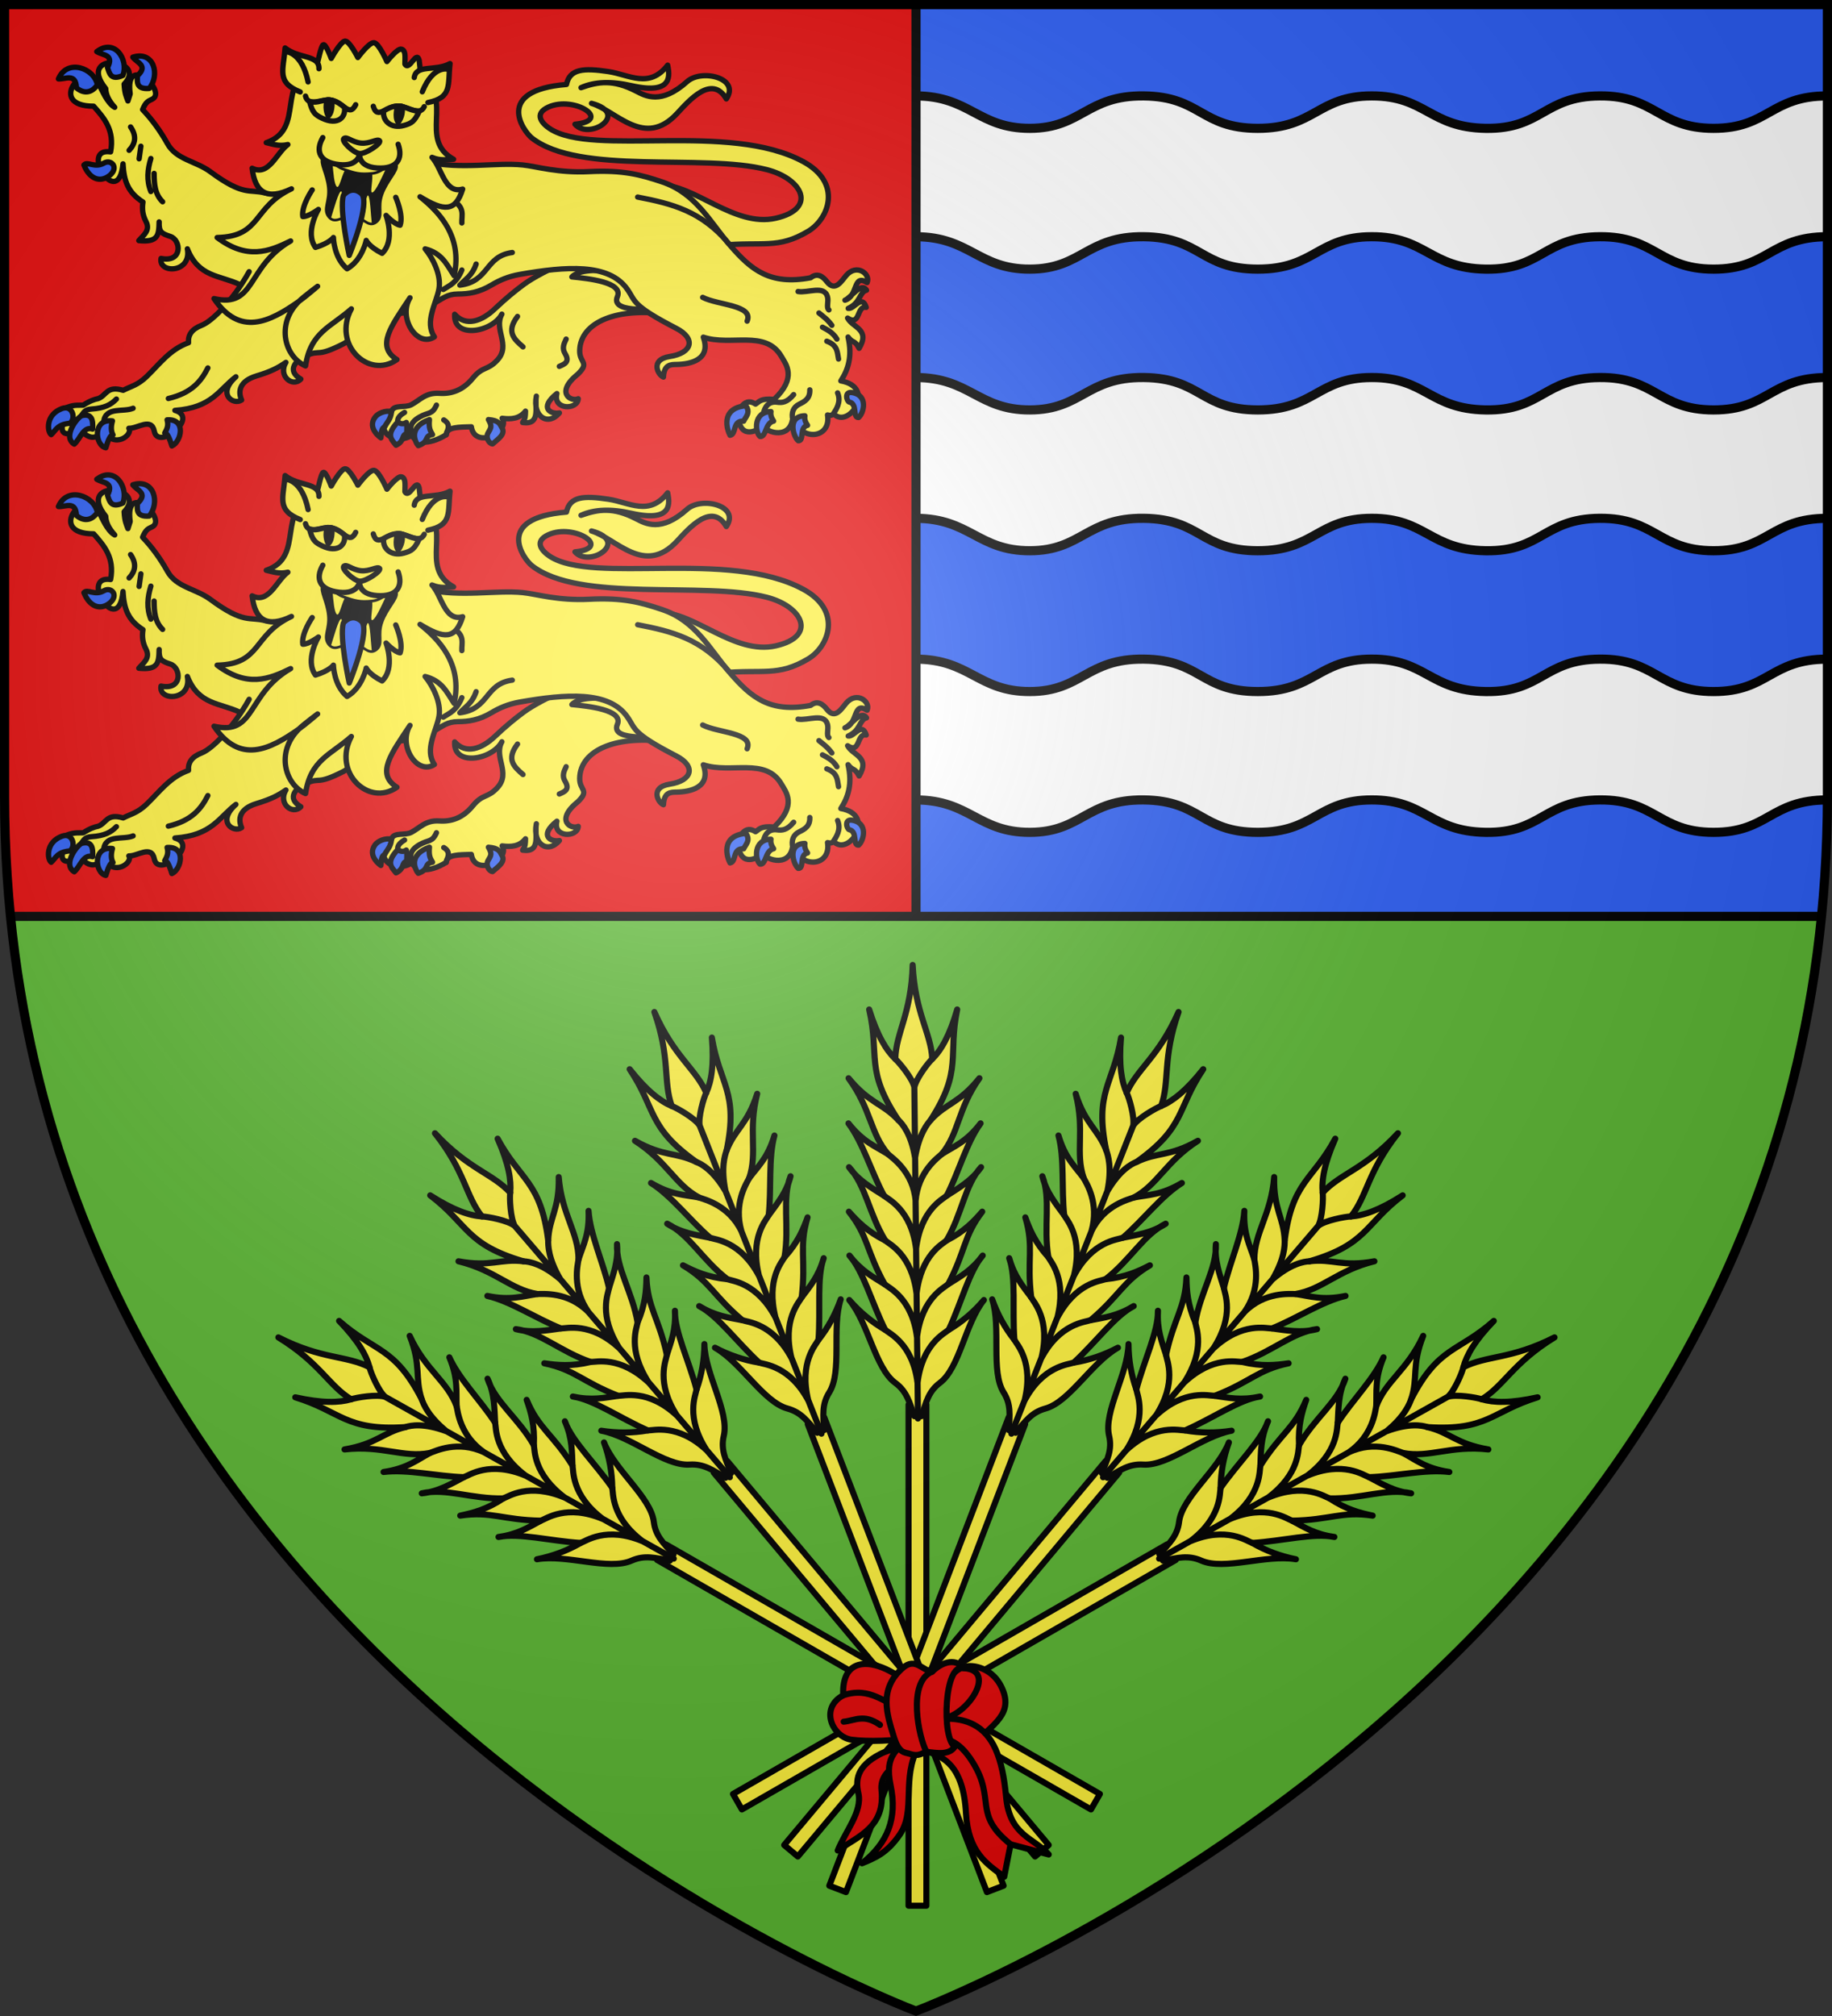 <?xml version="1.0" encoding="UTF-8" standalone="no"?><svg height="660" width="600" xmlns="http://www.w3.org/2000/svg" xmlns:xlink="http://www.w3.org/1999/xlink"><rect width="100%" height="100%" fill="#333333" stroke="none"/><clipPath id="a"><path d="m300 1.5v298.5h296.562c1.269-12.75 1.938-25.736 1.938-39.254v-259.246z"/></clipPath><radialGradient id="b" cx="221.445" cy="226.331" gradientTransform="matrix(1.353 0 0 1.349 -77.629 -85.747)" gradientUnits="userSpaceOnUse" r="300"><stop offset="0" stop-color="#fff" stop-opacity=".314"/><stop offset=".19" stop-color="#fff" stop-opacity=".251"/><stop offset=".6" stop-color="#6b6b6b" stop-opacity=".125"/><stop offset="1" stop-opacity=".125"/></radialGradient><path d="m3.438 300c25.57 256.446 296.562 358.5 296.562 358.5v-.104s270.894-101.996 296.553-358.396z" fill="#5ab532" fill-rule="evenodd"/><path d="m300 1.5v298.5h-296.562c-1.269-12.75-1.938-25.736-1.938-39.254v-259.246z" fill="#e20909"/><path d="m300 1.5v298.5h296.562c1.269-12.75 1.938-25.736 1.938-39.254v-259.246z" fill="#2b5df2"/><path d="m620.776 222.896c-6.322-3.118-10.459-7.112-22.276-7.112-18.726 0-19.31 10.643-37.333 10.614-18.023-.029-18.909-10.762-37.279-10.614-18.37.148-18.888 10.909-37.315 10.614-18.427-.295-19.53-10.635-37.324-10.614-17.793.021-18.596 10.624-37.324 10.614-18.728-.01-18.53-10.394-37.315-10.614-18.784-.22-20.302 10.568-37.279 10.614-16.977.046-19.649-10.547-37.333-10.614-10.526-.04-16.416 3.6-22.276 6.756v46.096c5.86-3.157 11.75-6.796 22.276-6.756 17.684.067 20.356 10.66 37.333 10.614 16.977-.046 18.494-10.834 37.279-10.614 18.784.22 18.587 10.604 37.315 10.614 18.728.01 19.53-10.593 37.324-10.614 17.794-.021 18.897 10.319 37.324 10.614 18.427.295 18.945-10.466 37.315-10.614 18.37-.148 19.256 10.585 37.279 10.614 18.023.029 18.607-10.614 37.333-10.614 11.817 0 15.953 3.994 22.276 7.112zm0-184.383c-6.322-3.118-10.459-7.112-22.276-7.112-18.726 0-19.31 10.643-37.333 10.614-18.023-.029-18.909-10.762-37.279-10.614-18.37.148-18.888 10.909-37.315 10.614-18.427-.295-19.53-10.635-37.324-10.614-17.793.021-18.596 10.624-37.324 10.614-18.728-.01-18.53-10.394-37.315-10.614-18.784-.22-20.302 10.568-37.279 10.614-16.977.046-19.649-10.547-37.333-10.614-10.526-.04-16.416 3.6-22.276 6.756v46.096c5.86-3.157 11.75-6.796 22.276-6.756 17.684.067 20.356 10.66 37.333 10.614 16.977-.046 18.494-10.834 37.279-10.614 18.784.22 18.587 10.604 37.315 10.614 18.728.01 19.53-10.593 37.324-10.614 17.794-.021 18.897 10.319 37.324 10.614 18.427.295 18.945-10.466 37.315-10.614 18.37-.148 19.256 10.585 37.279 10.614 18.023.029 18.607-10.614 37.333-10.614 11.817 0 15.953 3.994 22.276 7.112zm0 92.192c-6.322-3.118-10.459-7.112-22.276-7.112-18.726 0-19.31 10.643-37.333 10.614-18.023-.029-18.909-10.762-37.279-10.614-18.37.148-18.888 10.909-37.315 10.614-18.427-.295-19.53-10.635-37.324-10.614-17.793.021-18.596 10.624-37.324 10.614-18.728-.01-18.53-10.394-37.315-10.614-18.784-.22-20.302 10.568-37.279 10.614-16.977.046-19.649-10.547-37.333-10.614-10.526-.04-16.416 3.6-22.276 6.756v46.096c5.86-3.157 11.75-6.796 22.276-6.756 17.684.067 20.356 10.66 37.333 10.614 16.977-.046 18.494-10.834 37.279-10.614 18.784.22 18.587 10.604 37.315 10.614 18.728.01 19.53-10.593 37.324-10.614 17.794-.021 18.897 10.319 37.324 10.614 18.427.295 18.945-10.466 37.315-10.614 18.37-.148 19.256 10.585 37.279 10.614 18.023.029 18.607-10.614 37.333-10.614 11.817 0 15.953 3.994 22.276 7.112z" style="fill:#fff;fill-rule:evenodd;stroke:#000;stroke-width:3;stroke-linecap:round;stroke-linejoin:round;clip-path:url(#a)"/><g id="c" stroke="#000" stroke-linecap="round" stroke-linejoin="round" stroke-width="3.401" transform="matrix(.516 0 0 .513 15.357 14.903)"><g stroke-width="3.401"><path d="m122.374 152.533c-12.575-6.049-26.118-4.543-33.207-22.784 2.896 15.653-18.481 15.962-16.723 6.136 13.994 2.841 12.708-11.814 5.973-14.02-5.808-1.902-7.389-2.957-7.167-9.317-.18 8.376-.573 13.245-12.901 11.945 2.723-3.305 7.552-6.363 4.539-12.184-2.191-4.234-2.555-8.069-1.911-12.423-9.595-6.168-12.077-13.49-12.662-24.368-2.842 30.302-28.15-10.655-7.884-7.645 2.62-13.851-4.039-21.516-10.751-29.146-30.478 0-5.082-31.18 3.584-13.379 1.688 2.691 4.73 11.197 9.795 14.096-3.923-4.317-5.631-8.265-5.734-11.945-19.043-24.143 27.377-19.15 11.706-2.867.338 6.333 1.45 8.021 2.389 10.751l1.433-4.539c-3.671-26.489 23.707-1.866 14.095 3.345-2.747 1.358-4.084 1.615-6.211 6.689 5.914 6.259 11.215 13.521 15.767 21.74 5.709 10.308 17.974 11.034 27.235 17.918 21.497 15.98 24.67 10.868 34.879 13.618l52.331 6.319-7.491 50.568z" fill="#fcef3c" stroke-width="3.401"/><path d="m128.363 144.316c-10.175 18.323-23.524 31.675-30.111 34.229-6.285 2.436-8.766 6.147-8.354 11.139-11.775 4.19-18.366 13.563-26.454 21.442-5.863 5.712-10.067 6.327-15.037 8.911-10.514-3.198-10.618 3.425-15.872 5.291-2.451.511-5.232 1.434-9.468 4.177-3.647.212-6.222-.647-12.809 2.506 3.767 4.832-9.013 21.253 11.188 13.864 3.941 3.118 8.154 7.551 14.708-.219 6.323 12.265 18.723 2.742 15.872-1.392 5.495.284 14.332-7.228 16.151 1.949 2.47 12.462 28.816-8.811 13.088-13.366 23.583-1.699 27.861-13.125 38.706-21.442-12.348 11.152-1.529 18.35 3.62 14.84-2.338-5.322-1.627-12.03 9.468-15.397 9.251-2.808 13.697-5.182 18.657-8.632-5.208 8.637 4.205 16.214 9.468 10.663-9.574-5.643-2.669-12.337 3.122-14.881 9.874-4.337 6.208 1.476 24.166-7.756l19.771-12.531" fill="#fcef3c" stroke-width="3.401"/><path d="m393.928 171.63c-30.83-4.739-55.46 4.353-55.749 23.169-.12 7.819 6.435 7.299-.928 14.685-15.132 12.194-4.454 18.129 0 15.928-.441 7.294-16.296 7.255-13.552-3.305-11.936 9.534-3.301 13.427 1.606 12.355-7.424 8.774-17.15 2.194-14.638-10.703-1.209 6.817 3.104 18.519-8.688 16.857 1.828-3.02 1.678-3.843 1.81-7.287-3.884 4.971-9.205 5.274-14.842 4.548 5.551 8.643-17.3 20.079-19.549 5.43-7.617.269-15.678-.041-15.928 5.068-11.316 7.115-20.51 5.44-21.721-.158-3.215 4.046-15.906 4.379-17.888-3.831 1.325-2.997 2.399-4.475 5.013-11.215 1.612-4.156 8.396-1.766 12.513-3.982 5.479-2.95 9.092-7.826 17.738-7.24 7.647.518 14.938-1.92 21.139-9.578 6.517-8.048 9.374-4.675 15.786-11.78 8.573-9.501-2.646-19.378 2.738-29.165-6.068 11.507-30.957 16.088-29.971.073 7.123 8.081 17.178 4.474 25.472-3.435 7.34-6.999 13.048-11.632 18.413-15.62 13.244-9.846 40.31-19.258 45.251-26.789l45.975 45.975z" fill="#fcef3c" stroke-width="3.401"/><path d="m333.219 147.678c10.178 1.022 32.816 3.305 28.873 12.611-2.656 6.269 5.796 7.552 11.782 7.965 5.513.38 6.689-1.57 7.467-2.821l-20.244-21.701c-6.415.172-22.427-1.919-27.878 3.946z" fill="#fcef3c" stroke-width="3.401"/><path d="m389.008 89.073c21.679-.797 47.262 27.125 73.582 21.152 26.481-6.01 17.203-25.1-5.64-31.022-40.365-10.464-119.006 3.756-149.213-20.254-5.021-3.991-24.426-30.305 22.049-34.099 2.051-9.913 10.659-10.622 26.663-8.204 13.3 2.01 25.804 11.11 37.56-4.102.951 5.378 4.484 19.31-22.946 13.075-12.684-2.908-23.466-2.646-32.047 1.282 10.993-3.923 20.39-5.351 34.868 2.147 6.042 3.129 15.958 8.918 32.454-6.007 9.145-8.274 33.921-2.364 24.91 11.038-9.143-15.891-23.741 1.106-31.213 9.23-20.791 22.605-38.455-1.529-54.353-6.41 24.654 6.503-1.088 23.944-10.512 13.332 24.194-2.382-.391-18.441-16.856-10.946-9.708 4.419-3.748 10.698.878 13.753 27.568 18.205 113.623-4.668 160.833 21.036 25.167 13.703 16.201 36.573 3.333 44.354-19.46 11.767-29.173 6.46-55.764 9.101z" fill="#fcef3c" stroke-width="3.401"/><path d="m241.005 74.241c21.993 5.016 43.903.223 61.101 1.986 8.695.891 22.252 5.256 42.115 4.238 21.538-1.104 32.758 2.036 46.182 6.545 21.719 7.295 30.597 25.921 43.442 40.794 13.261 15.353 25.101 25.29 50.901 20.416 4.412-3.52 7.926-.665 10.329 2.483 5.247 6.874 9.356-.557 12.216-3.919 6.78-7.972 15.735-.809 13.299 4.495-9.225-5.84-5.45 8.668-14.048 11.239 3.826-1.436 10.157-11.883 13.673-6.369-4.689 1.232-3.516 7.936-11.613 11.613 3.773.633 8.663-9.362 11.426-.656-6.204-1.378-3.517 12.283-11.8 6.837 3.235 6.219 14.572 7.035 7.305 19.293-2.986-5.683-3.808-2.84-7.024-7.211 2.883 12.57-.035 20.886-4.589 28.003 22.978 4.069 4.875 31.079-4.589 20.979-.791.983-2.05 1.265-3.84.749 2.317 14.467-15.196 17.372-22.289 3.184-2.418 13.435-18.894 7.153-18.543 2.997-1.554 2.938-12.537 9.421-15.172-1.311-.463-3.259.929-7.136 1.873-10.864 2.81-3.118 5.619-2.796 8.429-.937 2.47-1.562 3.205-3.791 11.8-2.997 14.629-13.955 7.585-22.275 4.589-27.441-10.015-17.27-32.152-6.376-49.543-12.269 5.135 14.486-8.224 17.252-16.858 17.42-3.715.072-8.09-.102-8.429 8.054-3.502-1.309-8.698-11.159 3.933-13.112 14.468-2.237 16.769-11.451 4.214-17.982-28.912-15.039-25.615-17.245-31.187-25.1-11.728-16.535-38.655-14.508-67.992-9.366-7.611 1.334-13.196 3.876-17.981 6.743-8.128 4.869-14.646 5.755-21.54 5.807-6.612.05-9.625 2.905-13.861 5.245-11.614 6.415-18.291 6.752-24.35 7.118z" fill="#fcef3c" stroke-width="3.401"/><path d="m251.594 155.673c4.066-2.645 8.257-3.912 11.79-12.422m-.008-30.009c-.236-4.811 2.227-9.934-5.933-14.432-2.83-1.56-5.011-3.462-6.496-6.213m44.439 39.496c-17.553 2.364-14.424 18.479-33.265 20.843 3.581-3.995 7.751-5.927 10.316-13.475m102.533-42.739c21.884 4.254 40.486 8.903 57.937 29.782m-16.672 34.222c9.487 5.021 32.517 4.833 28.212 15.159m54.921 58.864c1.261-2.096 5.04-7.05 2.505-13.077m-47.044 13.101c.702-4.028 3.193-7.89 8.635-7.146 3.071.42 6.266.309 10.496-4.838m-.521 16.153c-1.071-4.669.294-8.18 4.094-10.049 3.617-1.78 6.895-3.675 6.699-9.156m5.806-49.054c2.646 2.213 5.17 3.817 8.188 7.89m-5.955 1.191c3.45 1.801 6.871 3.656 9.156 7.593m-6.402 1.34c7.092 2.678 6.584 7.199 7.444 11.389m-25.702-43.099c6.227 1.09 16.581-4.176 18.675 3.281.877 3.123-.916 6.927.905 8.467m-436.699-104.464-1.119 8.02m-5.409-20.331c3.945 5.772 3.072 10.64-.933 14.922m13.803 5.223c-2.122 7.026-2.831 14.051 0 21.077m2.052-11.564c.045 6.734.475 13.314 5.409 18.092m-37.398 140.197c1.425-9.603 12.357-5.737 18.672-8.411m-32.634 4.374c1.162-1.29 1.752-3.58 6.056-3.869 8.604-.578 12.537-2.849 15.981-6.392m32.971-.336c14.868-3.519 20.848-11.112 25.065-19.513m120.547 34.491c-.386-2.438 1.363-4.401 4.298-6.1m26.461 14.229c-.079-1.905 3.936-6.175-1.56-9.432m-20.161 9.274c-1.519-3.797-1.448-7.496 4.729-11.1 5.656-3.3 8.05-1.373 10.786-7.633m51.441-56.585c-7.508 9.939-1.953 14.653 3.485 19.415m23.065 12.445c3.074-1.384 6.943-2.692 3.651-8.131-2.015-3.329-.84-6.195.664-9.293m-85.3-27.224c1.463-6.416 5.667-14.987-.946-25.435" fill="none" stroke-width="3.401"/><path d="m57.446 19.32c7.07-6.506-.231-8.245-2.905-11.889 13.631-4.272 17.351 11.575 10.397 19.951-8.557.691-7.542-4.438-7.492-8.061zm-18.98-5.257c4.418-8.532-3.037-7.669-6.797-10.179 11.347-8.677 20.264 4.942 16.594 15.191-7.805 3.576-8.605-1.591-9.797-5.013zm-2.347 61.006c-5.781 3.329-10.421-1.433-12.609 1.19 3.269 8.184 9.219 11.124 14.988 7.613 3.615-2.2 4.799-5.23 3.806-7.375-.809-1.747-3.331-3.071-6.185-1.427zm-17.367-48.055c-.44-9.598-6.909-5.416-11.419-5.71 5.489-13.188 22.795-6.904 24.741 3.806-4.971 6.999-10.579 4.27-13.322 1.903zm57.557 211.881c12.278-.873 9.119 13.914 3.028 16.654-1.351-4.375-2.749-8.286-4.542-8.243 1.14-2.15 2.614-4.47 1.514-8.411zm-34.705.673c-12.615-1.714-11.306 15.596-4.205 17.158 1.351-4.375 2.749-8.286 4.542-8.243-1.14-2.15-1.436-4.974-.336-8.916zm-24.224 14.803c-7.818-4.659 2.219-17.515 4.878-18.168 6.073-1.49 7.219 2.478 6.729 8.579-5.87-2.007-7.776 6.294-11.607 9.588zm-2.86-13.289c4.153-2.792 1.945-11.897-4.878-9.42-10.641 3.862-9.425 14.915-6.897 16.654 3.047-2.777 3.784-6.517 11.775-7.234zm500.702-3.705c-4.021.358-.444-8.692-5.923-9.845-1.7-.526-3.288-6.852 1.692-6.076 10.568 1.647 7.532 13.112 4.231 15.921zm-38.339 14.844c4.021.358.444-8.692 5.923-9.845-1.208-1.784-2.11-3.683-1.692-6.076-11.26.164-7.532 13.112-4.231 15.921zm-24.227-2.692c4.021.358 3.136-8.692 8.615-9.845-1.208-1.784-2.11-3.683-1.692-6.076-11.26.164-10.224 13.112-6.922 15.921zm-19.036-.792c4.334-.795 1.208-9.434 8.645-9.018 1.148-2.69 4.588-5.249 1.427-9.82-16.853 1.485-11.702 16.091-10.072 18.838zm-153.374-10.015c2.454 4.345 1.698 5.135-.266 8.583-1.53 2.685.366 6.625 2.9 6.945 3.264-2.977 8.439-6.118 5.97-10.294-1.462-2.474-1.675-4.65-8.605-5.234zm-37.434 0c-.603 5.688.759 7.448 1.941 9.566-5.666.835-1.627 4.443-9.012 7.071-1.523-1.544-7.235-11.546 7.071-16.637zm-20.103 1.525c-7.942 8.454-3.701 11.381-1.109 14.835 5.801-2.803 3.156-6.564 6.794-7.348-0-2.357.391-4.519-.277-7.21-1.802 1.256-3.605 1.054-5.407-.277zm-3.999-6.657c-.31 4.797-2.841 6.818-4.471 9.964-2.073.676-1.9 4.048-2.231 6.815 0 0-8.962-5.954-3.713-13.165 1.876-2.577 6.538-4.446 10.416-3.615z" fill="#2b5df2" stroke-width="3.401"/></g><g stroke-width="4.283" transform="matrix(.767 -.206 .205 .767 -24.54 34.314)"><path d="m294.225 31.948c-3.656-1.546-15.625 8.142-15.625 8.142s-2.93-14.582-6.425-15.391c-3.495-.81-14.295 10.571-14.295 10.571s-1.1-12.551-3.261-12.29c-2.161.261-8.017 13.093-9.038 14.023-36.365 4.298-21.643 47.84-55.355 50.163 4.849 2.508 8.994 5.744 16.274 5.965-10.809 4.324-21.252 20.885-32.492 10.974-2.859 19.524 4.894 28.213 26.121 24.136-34.041 6.097-32.639 30.891-67.513 22.409 18.419 23.616 36.906 21.731 56.038 17.904-39.57 10.646-40.723 45.121-71.129 28.85 11.996 34.908 37.775 29.809 64.93 19.776 4.511-2.615 17.595-7.836 17.595-7.836s-11.77 5.684-17.595 7.836c-23.246 13.475-21.899 40.625-8.222 51.49 10.821-25.279 27.647-24.865 47.227-34.836-22.297 23.799-1.341 58.58 24.68 48.848-13.874-14.86 2.903-27.504 22.881-45.285-13.667 13.128-4.849 40.587 10.733 35.415-4.794-13.607 8.579-25.784 13.506-36.378 4.921-10.581 1.333-25.668-2.406-33.864 12.011 6.827 13.296 16.031 16.812 26.851 14.968-28.8 1.371-52.981-9.935-68.369 15.457 16.411 24.278 19.253 34.51 2.879-14.989.297-11.64-20.692-17.085-30.973 5.696 4.535 10.952 4.745 16.274 5.965-23.582-22.942 13.279-46.025-7.866-71.948.008-.489 1.833-11.571 1.833-12.051-0-8.793-10.048 6.843-11.792-.017 1.797-6.33 3.375-10.178.541-12.186-2.833-2.008-13.927 6.545-13.927 6.545s-2.34-15.768-5.997-17.314z" style="fill:#fff03c;fill-rule:evenodd;stroke:#000;stroke-width:4.283;stroke-linecap:round;stroke-linejoin:round"/><path d="m232.757 110.888c2.404.281 3.396 8.712 10.831 13.699 8.497 5.7 11.723 7.856 22.092 9.502 10.369 1.646 18.743-7.04 19.318-2.865.574 4.175-10.316 9.732-17.024 19.597-6.707 9.865-3.386 17.219-9.76 19.881-6.373 2.662-7.298-5.962-15.819-9.257-8.521-3.295-15.109 2.594-18.245-3.985-3.137-6.579 3.866-10.777 5.747-22.325 1.882-11.548-1.645-21.156 1.77-23.782.427-.328.746-.506 1.089-.466z" stroke="#000" stroke-linecap="round" stroke-linejoin="round" stroke-width="4.283"/><path d="m237.013 117.3c-1.197 6.974-3.058 16.455-1.395 18.731 1.371 1.877 5.248-6.159 9.123-10.651-.433-.289-.737-.533-1.199-.843-3.154-2.115-5.094-4.767-6.529-7.237zm40.112 15.105c-3.208 1.224-7.143 2.405-11.464 1.719-.097-.015-.145-.073-.242-.089-1.032 5.819-6.044 14.282-3.429 13.814 2.956-.528 10.208-9.647 15.134-15.445zm-39.179 8.113c-1.993-.496-8.9 11.587-13.129 18.198 2.477 3.348 6.589 1.667 11.704 1.733-.161-7.455 1.871-19.179 1.7-19.561-.09-.203-.121-.332-.275-.37zm17.131 30.635c-2.858-.588-4.628-4.136-8.119-7.013 4.372-4.861 9.817-14.648 10.526-14.846.144-.04.31-.082.406.014 1.373 1.382-2.003 15.84-2.813 21.845z" fill="#fcef3c" fill-rule="evenodd" stroke="none"/><g stroke="#000" stroke-linecap="round" stroke-linejoin="round" stroke-width="4.283"><path d="m323.386 89.567c20.059 1.199 18.834-9.595 25.128-25.682-12.971 3.205-26.181-6.587-30.52 3.44m-71.74-26.608c3.301-10.84-13.726-11.946-21.835-23.174-5.823 16.944-14.101 24.825 2.573 37.317m7.951 40.112c-8.81 8.902-7.678 18.593 7.023 24.347 14.701 5.754 18.119-4.322 18.119-4.322s-4.424 9.708 10.514 14.817c14.938 5.109 22.076-1.551 21.12-14.033" fill="#fff03c" fill-rule="evenodd" stroke-width="4.283"/><path d="m251.074 100.074c2.806-1.044 5.3 4.349 12.021 7.016 6.721 2.667 13.736-.249 14.992 2.115 1.264 2.381-13.451 7.468-18.002 5.794-4.718-1.736-11.867-13.861-9.011-14.924z" fill="#fff03c" fill-rule="evenodd" stroke-width="4.283"/><path d="m345.775 67.856s-10.507-6.615-24.526 12.183m-1.589 11.945c-5.423 6.666-12.851-3.44-18.854-5.512-9.861-3.404-20.171 6.541-20.391-5.328m-13.271-4.864c-7.852 8.91-8.778-4.959-19.002-9.11-5.797-2.354-18.193 1.31-17.948-7.977m-14.309 74.186s-11.891 10.213-12.769 18.76c4.487 1.328 13.518-2.331 13.518-2.331s-15.433 14.933-10.163 28.901c11.9-.39 15.932-3.98 15.932-3.98s-3.943 15.66 4.049 27.141c13.529-3.594 20.66-18.085 20.66-18.085s.751 5.343 9.574 13.329c13.063-7.249 10.96-28.609 10.96-28.609s4.519 8.625 8.801 10.511c4.864-7.087 2.407-22.558 2.407-22.558m-43.722-107.744c1.533-24.266-10.544-27.917-10.544-27.917" fill="none" stroke-width="4.283"/><path d="m253.038 146.297c5.914 8.63-22.137 45.604-22.137 45.604s1.716-37.539 7.918-47.786c0 0 8.305-6.447 14.219 2.182z" fill="#2b5df2" fill-rule="evenodd" stroke-width="4.283"/><path d="m314.902 94.491c-5.822 7.014-8.479 7.832-14.802 7.888-10.983.097-15.774-8.476-12.599-15.496 15.941-4.787 16.857 4.279 27.401 7.608zm-82.702-30.397c-.113 9.185 1.378 11.528 6.182 15.665 10.708 9.221 18.791 4.137 19.558-3.766-10.077-15.081-17.263-6.457-25.739-11.899z" fill="#fcef3c" fill-rule="evenodd" stroke-width="4.283"/><path d="m298.678 85.986c.831.188-4.354 7.54-2.37 12.626 1.589-.839 6.045-5.61 6.112-11.41-.88-.539-2.069-.965-3.742-1.215zm-48.598-17.812c-.755-.393-1.561 8.564-6.367 11.161-.669-1.667-.959-8.195 2.746-12.662 1.254.275 2.469.736 3.621 1.501z" fill-rule="evenodd" stroke-width="4.283"/></g></g></g><use height="100%" stroke-width=".888" transform="translate(0 140)" width="100%" xlink:href="#c"/><g stroke-width="1.872" transform="matrix(1.274 0 0 1.275 774.699 -706.749)"><g transform="matrix(-.838 0 0 .838 -372.226 1368.715)"><g id="d" stroke="#000" stroke-linecap="round" stroke-linejoin="round" stroke-width="1.872"><path d="m2.736-387.917 0-153.531-5.471-.096-0 153.627z" style="fill:#fcef3c;fill-rule:evenodd;stroke:#000;stroke-width:1.872;stroke-linecap:round;stroke-linejoin:round"/><g stroke="#000" stroke-linecap="round" stroke-linejoin="round" stroke-width="1.872"><path d="m-1.256-537.921c-1.412-4.327-2.13-7.591-5.621-10.204-6.085-4.555-7.756-18.238-13.498-25.376 3.123 3.678 6.717 6.722 10.789 9.12-3.959-8.436-6.245-17.937-10.426-22.756 3.509 4.692 7.052 6.539 10.59 8.776-5.433-10.298-4.63-14.639-10.445-22.216 2.655 3.059 5.538 6.092 10.953 8.836-4.837-8.27-5.539-16.878-10.59-22.472 2.886 4.192 7.073 6.501 10.518 8.732-3.779-7.428-6.059-16.234-10.373-22.156 4.403 5.739 8.062 6.974 11.924 9.436-5.352-6.416-4.825-13.765-11.566-23.264 6.218 7.782 10.221 7.597 14.958 12.824-9.913-15.445-5.199-19.521-8.141-33.886 2.344 8.099 4.943 12.49 7.661 15.167.355-8.008 5.247-13.819 6-28.809.401 14.99 5.156 20.801 5.323 28.809 2.78-2.677 5.483-7.067 8.017-15.167-3.28 14.365 1.339 18.442-8.937 33.886 4.86-5.227 8.858-5.042 15.259-12.824-6.964 9.499-6.61 16.848-12.112 23.264 3.92-2.461 7.608-3.697 12.146-9.436-4.453 5.922-6.94 14.727-10.894 22.156 3.497-2.231 7.738-4.54 10.723-8.732-5.182 5.594-6.087 14.202-11.118 22.472 5.479-2.744 8.434-5.777 11.161-8.836-5.993 7.577-5.292 11.918-10.967 22.216 3.591-2.237 7.177-4.084 10.796-8.776-4.294 4.819-6.803 14.32-10.96 22.756 4.129-2.398 7.794-5.442 11.003-9.12-5.91 7.138-7.903 20.821-14.094 25.376-3.552 2.613-4.347 5.877-5.861 10.204z" style="fill:#fcef3c;fill-rule:evenodd;stroke:#000;stroke-width:1.872;stroke-linecap:round;stroke-linejoin:round"/><path d="m-.018-548.135c-1.492-12.01-8.315-15.126-9.568-16.246m9.733 2.266c-1.492-12.01-8.315-15.126-9.568-16.246m9.706 2.866c-1.492-12.01-7.944-15.126-9.198-16.246m9.345 2.506c-1.492-12.01-8.164-15.126-9.417-16.246m9.559 1.574c-.749-8.913-6.754-13.174-8.008-14.294m8.173 1.097c-1.203-7.301-3.819-10.416-4.781-11.537m4.999-10.026c-.46-2.592-4.226-7.574-5.48-8.694m4.507 99.225c1.492-12.01 8.674-15.126 9.928-16.246m-9.764 2.266c1.492-12.01 8.674-15.126 9.928-16.246m-9.791 2.866c1.492-12.01 8.344-15.126 9.598-16.246m-9.451 2.506c1.492-12.01 8.592-15.126 9.846-16.246m-9.704 1.574c.749-8.913 7.199-13.174 8.453-14.294m-8.287 1.097c1.203-7.301 3.887-10.416 5.14-11.537m-4.922-10.026c.46-2.592 4.588-7.574 5.842-8.694m-6.947 110.16 1.105-101.466" fill="none" stroke="#000" stroke-linecap="round" stroke-linejoin="round" stroke-width="1.872"/></g></g><use height="100%" stroke-width="1.872" transform="matrix(-1 0 0 1 .633 0)" width="100%" xlink:href="#e"/><g id="e" stroke-width="1.872"><use height="100%" stroke-width="1.872" transform="matrix(.934 .359 -.358 .934 -162.731 -30.751)" width="100%" xlink:href="#d"/><use height="100%" stroke-width="1.872" transform="matrix(.766 .643 -.642 .766 -287.21 -107.606)" width="100%" xlink:href="#d"/><use height="100%" stroke-width="1.872" transform="matrix(.498 .867 -.867 .498 -390.916 -226.602)" width="100%" xlink:href="#d"/></g></g><g fill="#e20909" stroke="#000" stroke-linecap="round" stroke-linejoin="round" transform="matrix(.838 0 0 .838 -372.323 1368.929)"><path d="m3.014-448.261c-4.484-11.549-26.476-22.441-25.685-4.379-7.356 3.97-3.289 12.826 2.611 13.612 4.838.645 14.049.4 17.528-.746l19.393 2.424c6.408-6.4 13.102-9.6 8.951-17.98-2.386-4.815-6.876-6.261-9.51-6.262-6.405-.003-8.979 8.616-13.288 13.329z" fill="#e20909"/><path d="m-22.671-452.639c8.452-2.814 12.636 2.644 18.834 4.289" fill="none"/><g fill="#e20909"><g stroke-width="2.34" transform="matrix(.8 0 0 .8 -255.329 -870.248)"><path d="m323.81 543.726c5.262 1.998 13.077 5.028 14.102 23.423.836 15.014 7.964 19.456 14.662 24.354l2.438-12.432 14.626 3.9c-5.807-6.465-14.997-7.258-16.332-21.939-1.41-15.503-5.15-23.969-12.432-27.789-5.682-2.981-11.632-2.325-17.063-1.95" fill="#e20909"/><path d="m355.011 579.071c-14.566-11.693-5.616-16.973-14.382-31.201-5.867-9.524-10.633-9.288-17.307-10.482m13.639-25.77c15.381.757-3.177 24.317-11.875 18.22" fill="none"/></g><g stroke-width="2.34" transform="matrix(.8 0 0 .8 -239.329 -870.248)"><path d="m268.725 581.448c8.21-5.651 18.244-9.062 16.783-23.174-.922-8.908 11.276-11.989 17.016-16.918l-3.729-4.429c-7.586 6.657-9.296 5.237-13.985 7.692-8.871 4.644-9.292 9.953-8.158 14.918 1.593 6.978-5.001 14.579-7.925 21.911z"/><path d="m299.726 541.59c-6.727 12.286-.898 24.645-7.226 33.798-4.91 7.102-9.457 8.896-14.452 10.955 9.733-7.628 13.644-17.109 10.955-29.836-2.6-12.306 3.346-12.997 5.827-18.181"/></g><g stroke-width="1.872"><path d="m-4.369-461.05c3.833-3.301 5.978.791 8.966 1.187 2.488-2.485 6.902-4.636 9.643-1.09-5.951-1.756-6.771 21.606-2.655 24.033-1.734 2.627-5.261 2.028-8.702 1.582-1.415.411-2.414 1.544-5.011.659-1.657-.564-3.369.036-5.011-5.274-2.089-6.758-4.765-14.609 2.769-21.097z" fill="#e20909"/><path d="m-22.528-444.552c3.456-.331 6.191-2.486 11.146.975m15.979-16.286c-7.714 3.107-4.055 20.378-1.714 24.525" fill="none"/></g></g></g></g><path d="m300 1.5v298.5m-296.562 0h593.125" fill="none" stroke="#000" stroke-width="3"/><path d="m300 658.5s298.5-112.32 298.5-397.772v-259.228h-597v259.228c0 285.452 298.5 397.772 298.5 397.772z" fill="url(#b)" fill-rule="evenodd"/><path d="m300 658.397s-298.5-112.303-298.5-397.709v-259.188l597.0 0v259.188c0 285.407-298.5 397.709-298.5 397.709z" fill="none" stroke="#000" stroke-width="3"/></svg>